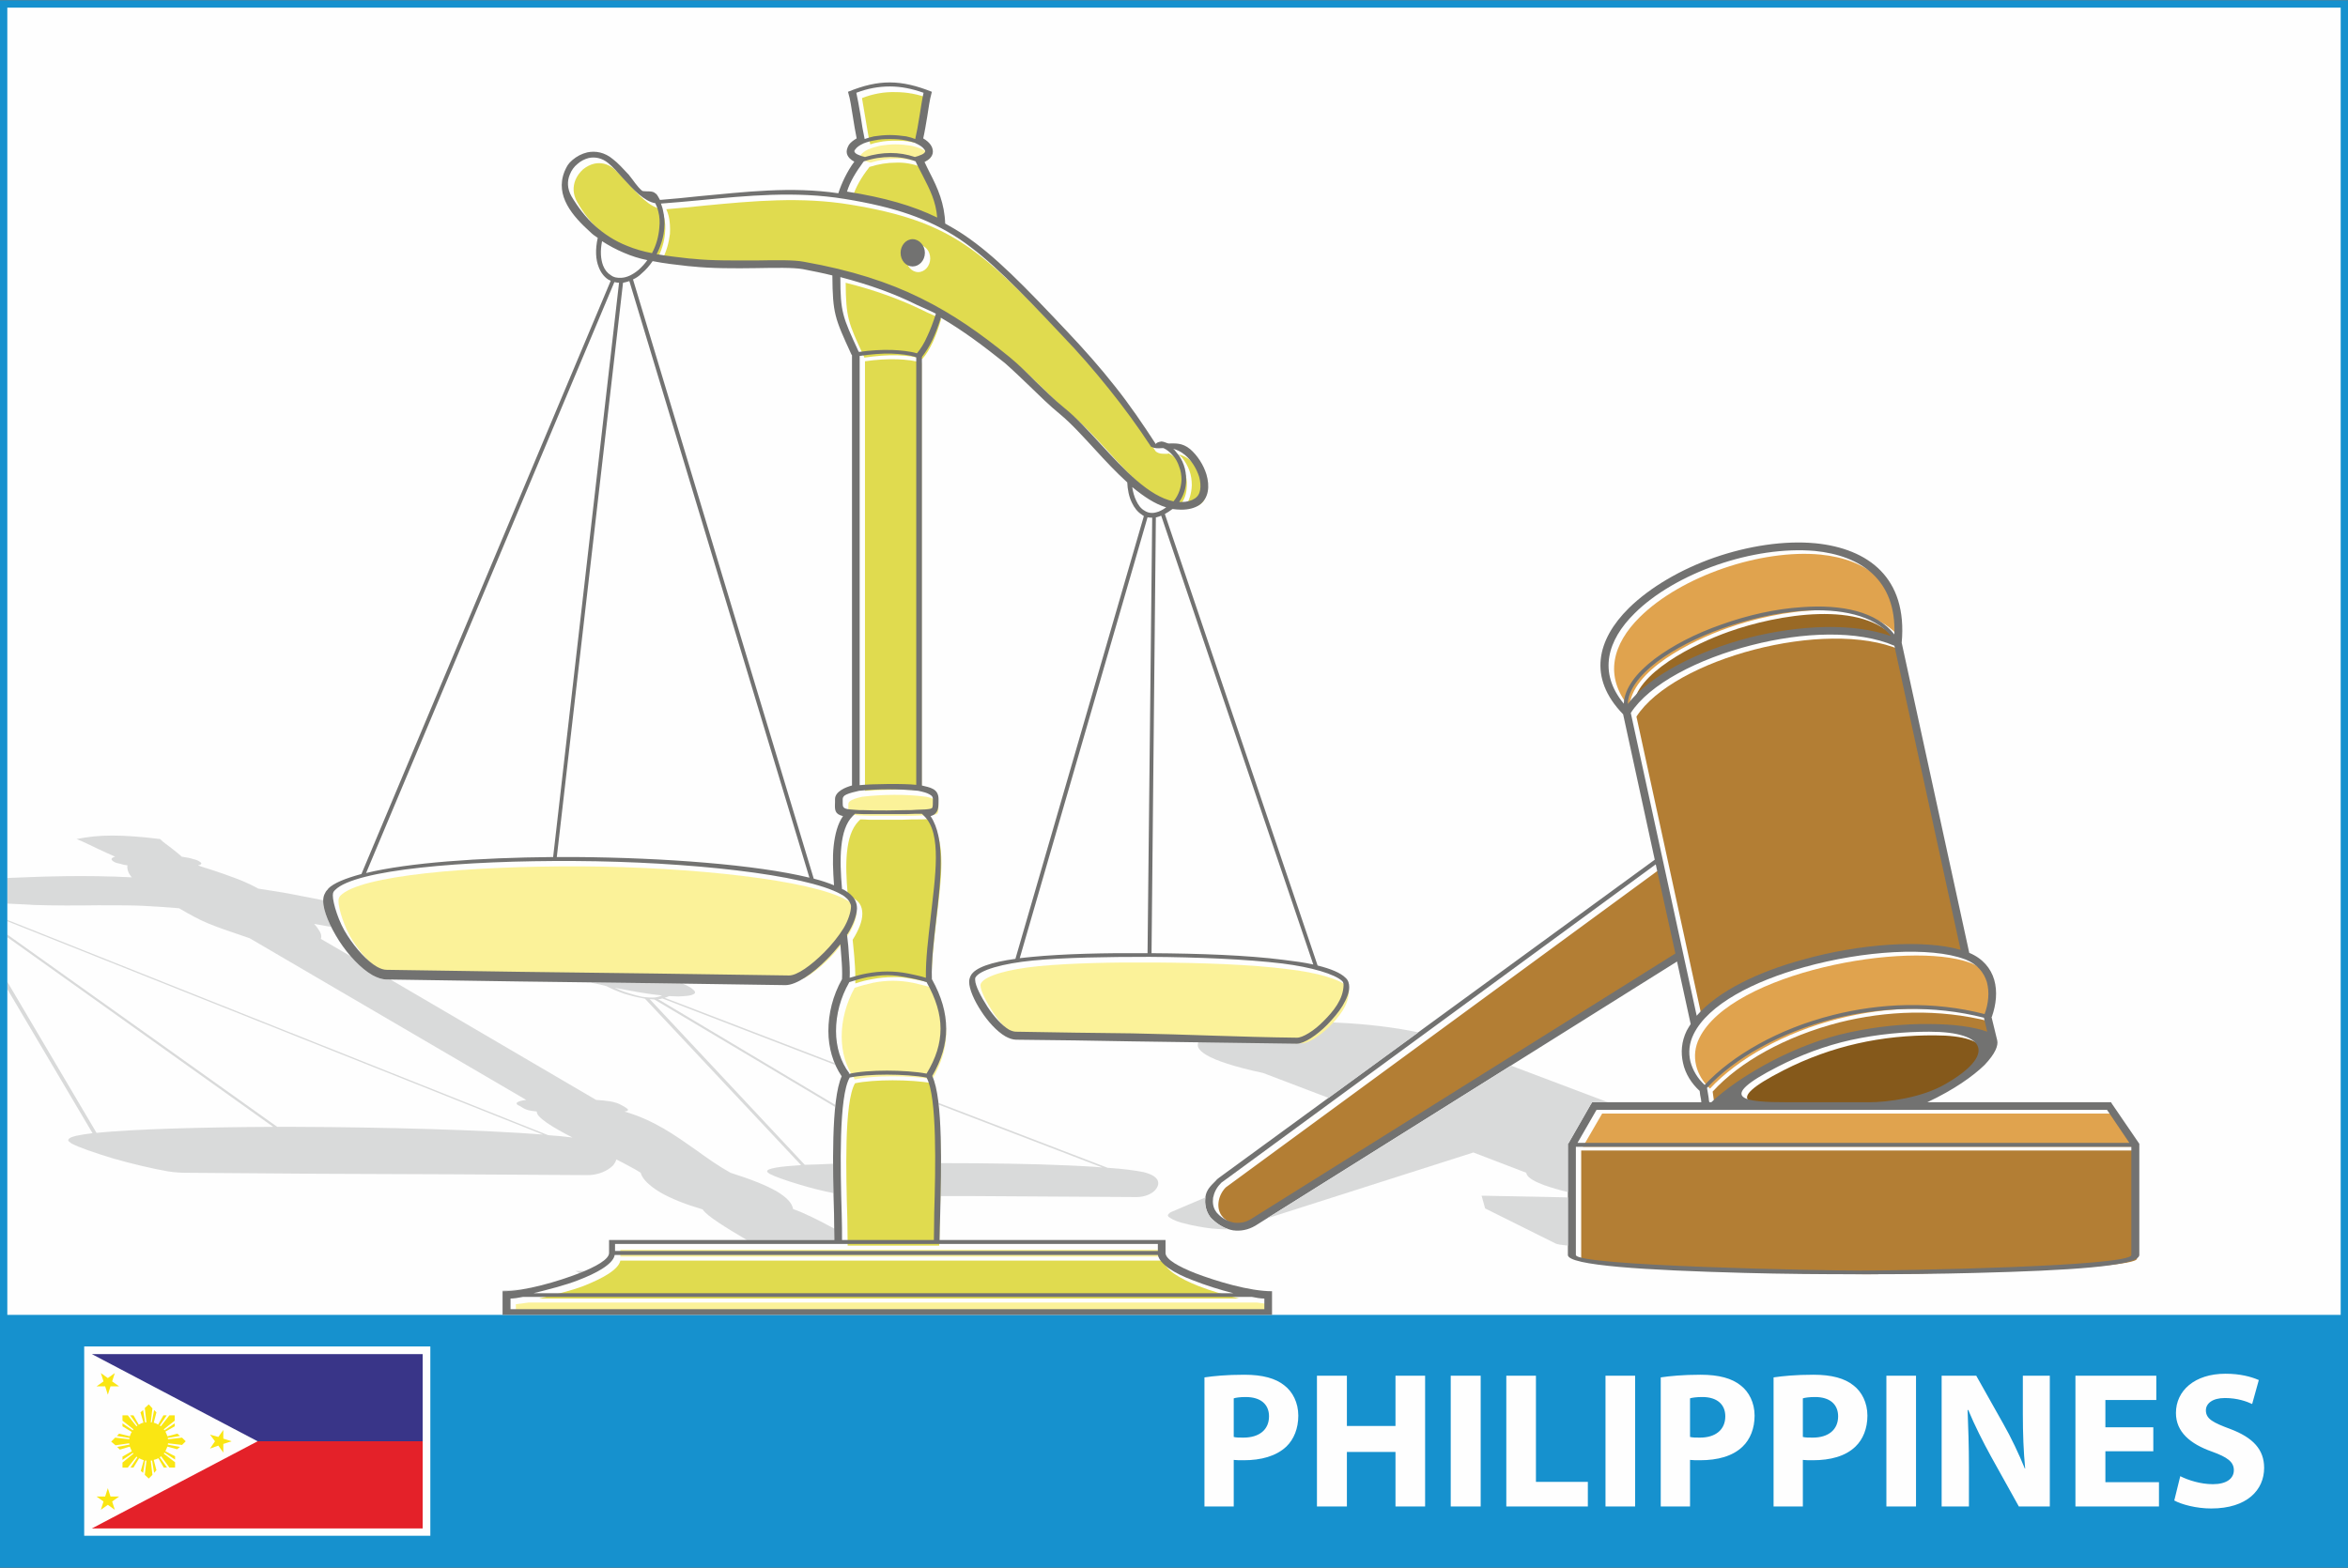 <?xml version="1.0" encoding="UTF-8"?>
<!DOCTYPE svg PUBLIC "-//W3C//DTD SVG 1.1//EN" "http://www.w3.org/Graphics/SVG/1.1/DTD/svg11.dtd">
<!-- Creator: CorelDRAW X7 -->
<svg xmlns="http://www.w3.org/2000/svg" xml:space="preserve" width="1503px" height="1004px" version="1.1" style="shape-rendering:geometricPrecision; text-rendering:geometricPrecision; image-rendering:optimizeQuality; fill-rule:evenodd; clip-rule:evenodd"
viewBox="0 0 7055 4711"
 xmlns:xlink="http://www.w3.org/1999/xlink">
 <rect x="0" y="0" width="7055" height="4711" fill="#333333" stroke="none"/>
 <defs>
  <style type="text/css">
   <![CDATA[
    .fil0 {fill:#FEFEFE}
    .fil11 {fill:#FBF299}
    .fil12 {fill:#FBF299}
    .fil10 {fill:#E0DB4F}
    .fil5 {fill:#85591B}
    .fil8 {fill:#996925}
    .fil3 {fill:#B37E34}
    .fil6 {fill:#B37E34}
    .fil4 {fill:#E0A34E}
    .fil7 {fill:#E0A34E}
    .fil13 {fill:#FEFEFE;fill-rule:nonzero}
    .fil1 {fill:#D9DADA;fill-rule:nonzero}
    .fil9 {fill:#727271;fill-rule:nonzero}
    .fil14 {fill:#E42129;fill-rule:nonzero}
    .fil16 {fill:#FAE613;fill-rule:nonzero}
    .fil15 {fill:#393588;fill-rule:nonzero}
    .fil2 {fill:#1691CE;fill-rule:nonzero}
   ]]>
  </style>
 </defs>
 <g id="Layer_x0020_1">
  <g id="_1166751120">
   <rect class="fil0" x="14" y="18" width="7027" height="3938"/>
   <path class="fil1" d="M2112 3635l-1 0 1 0c0,-1 -1,-1 -1,-1 -51,-15 -94,-32 -127,-51 -33,-20 -54,-40 -59,-59 -12,-8 -27,-16 -44,-25 -9,-5 -19,-10 -29,-15 -2,6 -5,12 -10,18 -16,16 -44,29 -76,29 -269,-2 -537,-3 -806,-4 -134,-1 -268,-2 -403,-3l0 0c-13,0 -31,-1 -51,-4l0 0c-47,-8 -110,-23 -166,-39 -56,-17 -105,-34 -125,-45 -6,-4 -9,-7 -10,-9 0,-2 1,-4 2,-5l0 0c6,-7 31,-12 71,-17l-256 -433 0 -22 268 454c109,-11 310,-17 531,-18l-799 -570 0 -8 811 578c18,0 36,0 54,0 270,1 559,9 744,23l-1609 -641 0 -4 1625 647c27,2 51,4 73,7 -31,-16 -58,-31 -78,-45 -18,-13 -30,-24 -29,-33 -29,-3 -36,-7 -50,-16 -2,-1 -3,-2 -6,-3 -15,-9 9,-14 24,-16l-831 -486 -3 -1c-121,-41 -135,-46 -209,-89 -33,-3 -67,-5 -102,-7 -32,-2 -84,-2 -142,-2 -64,1 -134,1 -195,-1l-13 -1 0 0c-21,-1 -42,-2 -64,-3l0 -77c118,-5 234,-9 374,-2 -10,-11 -15,-25 -13,-36 -7,-1 -14,-2 -19,-4 -10,-2 -18,-4 -22,-7 -5,-3 -7,-6 -7,-8l0 0c1,-3 4,-5 11,-7 -17,-7 -37,-17 -57,-26 -23,-11 -34,-17 -59,-27 68,-14 135,-14 251,0 11,11 21,17 35,28 11,9 23,18 30,25 14,2 25,4 34,7 9,2 16,5 20,8l0 0c5,3 6,5 4,7 -1,2 -4,3 -9,4 12,5 24,8 36,12 55,18 104,35 145,58 25,4 50,8 76,12 38,7 78,15 119,23l0 2c0,20 9,48 24,78 -17,-3 -34,-6 -51,-9 9,10 14,18 18,25 4,8 4,15 2,20l91 53c20,24 43,44 64,56l0 0c15,8 29,13 43,13l0 0 11 0 618 362c28,2 57,4 77,16 11,6 19,11 19,14 -1,3 -4,4 -11,5 88,25 152,71 216,116 33,24 67,48 103,68 63,20 108,38 139,56 30,18 46,35 49,53 34,12 78,34 124,59 0,13 0,25 0,34l-263 0c-63,-37 -121,-73 -132,-91zm-62 -680c14,6 26,12 32,18 8,6 9,12 0,15l0 0c-7,4 -21,5 -44,6 -9,0 -18,-1 -28,-1 -4,2 -8,4 -13,5l510 196c1,2 2,4 3,6l-520 -200c-3,1 -6,2 -10,2 -1,0 -2,0 -3,0l533 318 -1 6 -543 -323c-5,0 -9,-1 -14,-1l466 498c11,0 23,-1 36,-1 15,-1 32,-1 49,-2 0,30 1,60 1,88 -31,-6 -67,-15 -100,-25 -41,-12 -77,-25 -92,-33 -4,-3 -7,-5 -7,-7 -2,-9 37,-15 102,-19l-469 -500c-3,-1 -6,-1 -9,-2 -18,-3 -36,-8 -53,-13 -20,-7 -39,-15 -54,-23 -16,-4 -32,-8 -49,-11 93,1 185,2 277,3zm770 359l508 195c46,3 83,8 108,13 12,3 22,7 29,11 10,6 15,14 15,21 1,7 -3,15 -9,22 -11,12 -32,21 -56,21 -173,-1 -335,-2 -499,-3l-90 0c1,-32 1,-65 1,-99 139,0 276,2 386,7 36,2 69,3 99,6l-492 -189 0 -5zm-1307 566l-5 -3c20,0 41,-1 62,-3 -20,3 -39,5 -57,6zm228 -54l-4 -3 -8 -4 18 0 10 0c-5,2 -11,4 -16,7zm248 -835c-42,-4 -90,-13 -142,-23 11,5 24,11 38,15 15,5 30,9 44,12 14,2 27,3 39,2 8,-1 15,-3 21,-6z"/>
   <path class="fil2" d="M11 0l7033 0 11 0 0 11 0 4689 0 11 -11 0 -7033 0 -11 0 0 -11 0 -4689 0 -11 11 0zm7022 22l-7011 0 0 3929 7011 0 0 -3929z"/>
   <path class="fil3" d="M5608 3829c109,0 813,-12 813,-47l0 -325 -1670 0 0 325c0,33 740,47 857,47z"/>
   <polygon class="fil4" points="4756,3446 6415,3446 6347,3346 4814,3346 "/>
   <path class="fil5" d="M5863 3268c150,-87 125,-157 -49,-157 -159,-1 -310,31 -455,105 -192,98 -99,107 28,107l246 0c55,0 157,-13 230,-55z"/>
   <path class="fil6" d="M5348 3195c148,-75 303,-108 466,-107 71,0 133,8 174,23l-10 -42c-154,-39 -311,-32 -451,3 -163,42 -300,119 -381,208l6 43 7 0c39,-38 107,-86 189,-128z"/>
   <path class="fil7" d="M5923 2894l0 0zm-399 167c142,-36 301,-43 456,-3 23,-64 13,-135 -57,-164l-3 -1c-186,-69 -717,29 -814,226 -27,54 -10,113 32,152 83,-89 223,-169 386,-210z"/>
   <path class="fil6" d="M5908 2865l-199 -913c-223,-96 -681,28 -792,201l198 910c148,-172 601,-253 793,-198z"/>
   <path class="fil8" d="M5275 1927c148,-38 308,-46 423,-4 -97,-123 -359,-77 -504,-25 -99,35 -283,124 -287,228 65,-85 210,-159 368,-199z"/>
   <path class="fil7" d="M5190 1887c151,-54 419,-100 519,30 5,-163 -100,-237 -239,-251 -178,-17 -418,64 -543,188 -81,80 -109,177 -31,271 5,-111 189,-201 294,-238z"/>
   <path class="fil6" d="M3776 3674l1274 -798 -58 -268 -1309 960c-23,23 -32,65 -8,90 0,1 48,49 101,16z"/>
   <path class="fil9" d="M4735 3771c0,33 739,47 856,47 110,0 813,-12 813,-47l0 -325 -1669 0 0 325zm304 -882l-1267 794 0 0c-22,13 -45,17 -67,14l0 0c-23,-4 -44,-16 -63,-34l0 0 0 0c-2,-2 -5,-5 -7,-8 -12,-17 -16,-39 -13,-59 3,-21 16,-33 31,-48 3,-4 7,-7 11,-10l1308 -955 -95 -437c-107,-110 -78,-225 17,-319 64,-63 157,-117 257,-152 101,-35 210,-52 304,-43 158,16 277,103 259,299l203 932c41,17 65,47 75,81 10,35 6,74 -7,111l-1 1 17 70 0 0c2,8 0,18 -5,29 -6,13 -17,28 -33,45 -35,34 -93,75 -172,112l546 0 6 0 3 5 80 117 2 3 0 3 0 331c0,34 -214,47 -492,54 -108,3 -226,4 -345,4 -118,0 -238,-1 -348,-4 -297,-8 -532,-22 -532,-54l0 -331 0 -3 2 -2 67 -117 4 -6 6 0 322 0c0,-3 -1,-6 -1,-9 -2,-8 -3,-16 -4,-25 -24,-22 -43,-51 -50,-84 -7,-31 -5,-64 11,-97 4,-7 8,-14 12,-20l-41 -188zm-64 -292l-1300 953c-3,2 -6,4 -8,7 -12,12 -19,27 -22,42 -2,15 0,30 9,42 1,2 3,4 5,6l0 0 0 0c14,15 32,24 50,27l0 0c17,2 34,-1 50,-11l0 0 1275 -798 -59 -268zm-96 -483c2,-46 37,-92 92,-134 53,-40 124,-77 202,-104 78,-28 162,-47 241,-52 119,-9 225,13 278,82 6,-164 -100,-237 -239,-251 -91,-8 -196,8 -294,42 -98,34 -188,86 -248,146 -81,80 -110,177 -32,271zm803 -203c-51,-63 -153,-84 -267,-76 -78,6 -161,25 -238,52 -77,27 -147,63 -199,102 -52,40 -86,84 -87,126 65,-85 209,-159 367,-200 148,-37 308,-45 424,-4zm209 943l-199 -914c-111,-48 -276,-41 -428,-2 -162,41 -309,118 -364,204l198 910c64,-74 185,-132 317,-168 173,-49 366,-62 476,-30zm72 193l0 0c12,-32 15,-66 7,-96 -9,-29 -29,-54 -64,-68l0 0 -3 -1 0 0c-102,-38 -303,-26 -482,24 -152,42 -288,112 -332,201 -14,28 -16,56 -10,82 7,27 22,52 43,71 83,-89 222,-169 385,-210 142,-36 301,-43 456,-3zm-834 222c2,9 3,20 5,30 0,4 1,9 2,13l6 0c40,-38 108,-86 190,-128 67,-34 145,-65 225,-82 83,-18 167,-26 240,-25 71,0 133,8 174,23l-10 -42c-153,-39 -311,-32 -451,3 -163,42 -299,119 -381,208zm668 -169c-72,0 -154,7 -236,25 -77,17 -153,46 -219,80 -192,98 -98,107 28,107l246 0c55,0 158,-13 230,-55 151,-87 125,-157 -49,-157zm601 334l-67 -99 -1534 0 -57 99 1658 0z"/>
   <path class="fil10" d="M2767 433c4,-16 8,-43 13,-70 4,-25 8,-50 12,-68 -34,-13 -68,-19 -101,-19 -34,-1 -68,5 -101,18 3,18 7,41 11,65 5,28 9,57 14,74 8,-3 17,-5 28,-7 14,-3 30,-4 48,-4 18,0 34,1 48,4 11,2 20,4 28,7z"/>
   <path class="fil1" d="M4427 3463l-620 198 733 -459 291 110 -41 0 -6 0 -4 6 -67 117 -2 2 0 3 0 142c-26,-6 -52,-14 -72,-21 -27,-10 -46,-21 -51,-31 -1,-2 -2,-4 -2,-6l-159 -61zm-735 231c-10,0 -20,0 -32,-1l0 0c-24,-1 -53,-6 -82,-12l0 0 0 0c-4,-1 -8,-2 -12,-3 -24,-5 -41,-12 -51,-19 -10,-6 -5,-10 -1,-14 1,-1 3,-2 5,-3l103 -44c-3,20 1,40 13,57 2,3 5,6 7,8l0 0 0 0c15,15 32,25 50,31zm300 -395l-197 -75c-173,-37 -218,-73 -187,-101 20,-18 76,-33 150,-43 75,-9 169,-12 265,-7 81,4 163,13 239,29l-270 197zm719 444c-19,-2 -32,-4 -36,-6l-211 -105 -2 -1 0 -1 -10 -36 -1 -1 7 0 253 5 0 145z"/>
   <path class="fil11" d="M2587 464l0 0zm106 12c25,0 49,4 72,11l10 -2c9,-3 15,-6 19,-10 2,-1 2,-3 2,-4 0,-2 0,-4 -2,-7 -4,-5 -11,-10 -21,-15l-8 -4c-8,-3 -18,-6 -28,-8 -13,-2 -29,-4 -46,-4 -17,0 -33,2 -46,4 -13,3 -24,6 -33,10l-3 1c-11,5 -18,11 -22,16 -2,3 -3,5 -3,7 0,1 1,3 3,5 3,3 9,6 18,9l11 3c26,-8 52,-12 77,-12z"/>
   <path class="fil10" d="M2832 669c-3,-48 -21,-83 -43,-125 -7,-13 -14,-28 -21,-43l0 0c-24,-9 -49,-14 -75,-13 -26,0 -53,4 -81,13l-1 2c-23,29 -40,59 -49,88 113,19 197,43 270,78z"/>
   <path class="fil10" d="M2087 792l0 0zm1121 231c-130,-137 -217,-227 -310,-289 -92,-61 -191,-95 -344,-120 -147,-24 -290,-11 -436,3 -39,4 -78,8 -116,11 3,6 5,13 7,20 4,16 5,35 4,54 -3,25 -10,52 -23,77 32,6 64,10 97,13l13 2c55,6 125,5 188,4 60,-1 114,-1 145,4 141,25 252,62 350,110 97,47 181,107 267,177 27,22 52,47 78,72 27,27 56,55 88,82 36,29 72,68 109,108 70,77 143,157 217,171 17,-18 24,-41 24,-64 1,-13 -2,-27 -6,-39 -4,-13 -11,-24 -19,-34 -8,-10 -18,-17 -29,-23l-4 1c-12,0 -23,1 -32,-5l-2 -1 -2 -2c-37,-58 -79,-115 -123,-170 -44,-55 -92,-109 -141,-162zm-449 -288c20,0 36,18 36,41 0,22 -16,41 -36,41 -20,0 -36,-19 -36,-41 0,-23 16,-41 36,-41z"/>
   <path class="fil10" d="M2803 1027c9,-20 17,-42 25,-69 -16,-9 -38,-17 -55,-26 -68,-33 -144,-61 -232,-83 1,105 7,119 55,222l1 3c34,-5 69,-8 100,-7 26,1 55,4 74,11l1 -1c11,-12 21,-29 31,-50z"/>
   <path class="fil10" d="M3606 1515c9,-6 15,-16 17,-27 2,-12 1,-26 -4,-40 -7,-24 -23,-49 -41,-64 -13,-11 -25,-17 -37,-19 4,3 8,7 11,10 9,11 17,25 22,39 5,14 7,29 7,44 -1,23 -7,47 -22,67 2,0 5,0 7,0 18,0 30,-4 40,-10z"/>
   <path class="fil12" d="M3049 3110l0 0zm864 25c17,0 53,-22 81,-50 29,-29 59,-65 59,-108 0,-5 -1,-9 -4,-12 -21,-22 -91,-43 -180,-53 -109,-14 -253,-19 -399,-20 -130,-1 -254,2 -349,11 -92,9 -161,29 -173,51 -1,1 -2,3 -2,6 0,18 19,53 38,82 19,29 43,56 65,68 7,5 14,7 20,7l1 0 348 5c163,3 323,11 495,13z"/>
   <path class="fil12" d="M1023 2691l0 0zm127 230l0 0zm1343 -42c22,-23 42,-48 57,-72 15,-23 24,-51 24,-67 0,-7 -8,-19 -12,-23 -4,-4 -11,-9 -19,-13 -106,-60 -460,-99 -798,-101 -337,-1 -662,27 -722,88 -2,2 -3,4 -4,6 -1,2 -2,5 -2,10 0,24 18,81 43,120 26,40 59,77 90,94 10,6 20,10 28,10l1 0 399 5c266,4 544,8 810,11 24,1 66,-29 105,-68z"/>
   <path class="fil10" d="M1998 701c2,-18 1,-35 -3,-50 -2,-8 -5,-17 -9,-24 -35,-6 -67,-42 -98,-76 -15,-17 -31,-34 -45,-46 -18,-14 -38,-18 -57,-14 -13,3 -24,9 -34,17 -10,9 -18,20 -23,32 -8,20 -8,43 5,66 18,32 42,63 71,90 27,23 58,43 95,59 24,9 49,16 75,22 13,-25 21,-51 23,-76z"/>
   <path class="fil10" d="M2812 2776c15,-127 35,-254 -18,-307l-7 -8c-10,1 -34,1 -47,1 -18,1 -38,1 -59,1 -27,0 -50,0 -69,0 -11,-1 -19,-1 -27,-1l-6 6c-20,21 -30,53 -34,92 -4,37 -2,81 2,127l5 3c10,6 18,12 25,18 10,10 14,23 14,38 0,22 -11,49 -28,76l-1 2c2,23 5,46 6,67 2,22 2,44 2,64 17,-6 34,-10 51,-13 21,-4 41,-6 62,-6 21,-1 41,2 62,6 16,3 38,7 54,13 -1,-55 6,-117 13,-179z"/>
   <path class="fil12" d="M2801 3243c27,-46 41,-91 42,-135 0,-45 -14,-91 -43,-140l1 0c-18,-6 -41,-11 -58,-15 -20,-4 -40,-6 -60,-6 -20,0 -40,2 -60,6 -18,4 -37,9 -55,15l0 0c-26,47 -39,98 -39,146 0,48 13,93 39,128l-2 2c30,-7 73,-10 116,-10 41,0 89,3 119,9z"/>
   <path class="fil10" d="M2769 2375l0 -1285c-18,-7 -47,-10 -72,-11 -31,-1 -64,1 -98,6l0 1291c39,-4 135,-5 170,-1z"/>
   <path class="fil12" d="M2817 2444c3,-4 3,-13 3,-27 0,-4 -2,-7 -6,-10 -6,-5 -11,-9 -30,-13l-9 -1c-52,-7 -124,-6 -177,0l-8 1c-18,4 -30,8 -36,13 -4,3 -5,6 -5,10l0 12c-1,12 -1,17 23,20l13 1c7,0 16,1 27,1 17,0 40,0 69,0 22,0 42,0 59,0l30 -1 26 -1c13,-1 19,-2 21,-5z"/>
   <path class="fil10" d="M2800 3255l0 0zm-231 0l0 0zm255 408c3,-134 9,-351 -24,-408 -28,-6 -76,-9 -118,-9 -42,0 -84,3 -113,9 -33,57 -27,274 -23,408 0,27 1,62 1,80l275 0c1,-18 1,-53 2,-80z"/>
   <polygon class="fil12" points="1864,3776 3495,3776 3495,3755 1864,3755 "/>
   <path class="fil10" d="M1619 3902l2104 0c-40,-10 -85,-23 -123,-38 -55,-22 -99,-48 -104,-76l-1632 0c-6,28 -55,54 -110,76 -39,15 -94,28 -135,38z"/>
   <path class="fil12" d="M1550 3950l2265 0 0 -31c-10,-1 -23,-3 -38,-5l-2189 0c-14,2 -27,4 -38,5l0 31z"/>
   <path class="fil9" d="M3799 3902c-11,0 -24,-2 -38,-5l-2189 0c-15,3 -28,5 -38,5l0 32 2265 0 0 -32zm-2103 -3387c7,-16 11,-24 24,-35 13,-11 28,-19 45,-23 25,-5 52,0 76,20 16,12 31,29 48,47 15,18 25,36 41,49 13,3 31,-2 40,8 4,1 10,14 13,19 40,-3 78,-7 116,-11 141,-13 277,-30 420,-9 9,-29 27,-67 48,-95 -6,-3 -10,-6 -14,-10 -6,-6 -9,-13 -9,-20 0,-7 3,-14 7,-21l0 0c5,-7 13,-13 23,-19 -4,-19 -8,-44 -12,-69 -5,-28 -6,-44 -14,-71 93,-38 159,-37 252,0 -8,29 -9,46 -14,75 -4,24 -8,48 -12,65 10,6 17,12 22,19 5,7 7,14 7,21l0 0c0,7 -3,14 -9,20 -4,4 -10,8 -16,11 5,11 10,21 15,31 25,48 45,94 47,154 18,10 37,21 55,33 94,63 182,154 313,293 50,53 98,107 142,163 44,55 86,117 123,174 1,-5 10,-7 17,-8 7,0 18,6 21,6 19,0 41,-3 65,17 22,19 40,47 49,76 5,17 7,35 4,51 -3,17 -12,32 -27,42l0 0c-13,8 -30,13 -53,13 -9,0 -18,-1 -26,-2 -8,6 -16,11 -23,15l459 1357c40,10 69,22 84,37 8,7 11,17 11,28 0,17 -8,36 -20,56 -12,20 -29,39 -46,57 -32,32 -69,57 -92,57 -172,-2 -332,-5 -495,-7 -113,-2 -228,-4 -348,-5l0 0c-10,0 -21,-4 -32,-10l0 0c-26,-15 -53,-45 -73,-76 -21,-32 -36,-66 -36,-88 0,-7 2,-13 5,-19 13,-24 62,-40 134,-50l386 -1331c-2,-1 -4,-2 -6,-4 -13,-8 -23,-21 -30,-36 -9,-18 -13,-40 -14,-61 -33,-30 -65,-64 -96,-98 -37,-40 -72,-79 -106,-107 -33,-27 -62,-56 -90,-83 -26,-25 -51,-49 -76,-71 -64,-51 -125,-97 -192,-136 -8,25 -16,47 -25,66 -10,21 -21,38 -32,52l0 1288c24,6 50,9 50,41 0,18 0,30 -6,39 -4,6 -10,10 -18,12 45,67 31,188 17,310 -7,63 -15,126 -13,180 29,52 43,101 43,149 0,47 -14,94 -42,142 33,69 27,281 24,414 -1,26 -2,60 -2,79l667 0 12 0 0 12 0 27c0,19 39,41 90,61 63,24 162,54 230,54l0 71 -2300 0 -12 0 0 -6 0 -65c68,0 168,-30 230,-54 51,-20 90,-42 90,-61l0 -27 0 -12 18 0 659 0c0,-19 -1,-53 -1,-79 -4,-132 -9,-343 23,-413 -26,-38 -40,-86 -40,-136 0,-52 13,-106 41,-156 1,-20 0,-42 -2,-66 -1,-13 -2,-26 -3,-39 -12,15 -26,31 -40,45 -43,44 -93,78 -125,78 -267,-4 -533,-8 -799,-11 -133,-2 -266,-4 -399,-6l0 0c-14,0 -28,-5 -43,-13l0 0c-35,-20 -72,-60 -100,-103 -28,-44 -48,-90 -48,-120 0,-9 2,-18 6,-24 2,-5 6,-9 9,-12l0 -1c17,-17 52,-31 100,-44l749 -1783c-3,-1 -5,-3 -8,-4 -12,-8 -22,-21 -28,-37 -9,-22 -11,-52 -3,-88 -8,-5 -16,-11 -23,-18 -52,-47 -106,-108 -77,-181zm1110 3211c0,-17 1,-53 1,-80 4,-134 9,-351 -23,-408l0 0c-29,-6 -77,-9 -119,-9 -42,0 -84,3 -113,9l1 0c-33,57 -28,274 -24,408 1,27 1,63 1,80l276 0zm900 160c-40,-10 -84,-24 -122,-39 -56,-21 -99,-48 -105,-76l-1632 0c-5,28 -55,55 -110,76 -38,15 -94,29 -134,39l2103 0zm-227 -127l0 -21 -1631 0 0 21 1631 0zm-737 -3041c20,0 37,19 37,41 0,23 -17,41 -37,41 -20,0 -36,-18 -36,-41 0,-22 16,-41 36,-41zm-192 2509c29,-7 72,-10 115,-10 42,0 89,3 119,9 28,-46 42,-90 42,-135 0,-45 -14,-90 -42,-140l0 0c-18,-6 -41,-11 -58,-14 -20,-4 -40,-7 -60,-7 -19,0 -39,3 -59,6 -19,4 -37,9 -55,15l0 0c-27,47 -40,98 -40,147 0,48 14,93 40,127l-2 2zm232 -289c-1,-55 7,-117 14,-179 14,-127 35,-254 -19,-307l-7 -7c-10,0 -33,0 -47,1 -18,0 -38,0 -58,0 -28,0 -51,0 -70,0 -10,0 -19,-1 -26,-1l-7 7c-20,20 -30,52 -34,91 -4,38 -2,82 2,128 2,1 4,2 5,2 10,6 19,12 25,19 10,10 15,23 15,38 -1,22 -11,48 -28,76l-2 2c3,23 5,45 6,67 2,22 3,43 2,63 17,-5 34,-10 51,-13 21,-4 42,-6 62,-6 21,0 42,2 62,6 16,3 38,8 54,13zm-184 -2521c9,-3 18,-6 28,-8 14,-2 30,-4 48,-4 18,0 34,2 49,4 10,2 19,5 27,8 4,-17 9,-44 13,-70 4,-25 8,-51 12,-69 -34,-12 -67,-19 -101,-19 -34,0 -67,6 -101,19 4,17 8,41 12,64 4,29 9,57 13,75zm150 11c-8,-3 -17,-5 -27,-7 -14,-3 -30,-4 -47,-4 -17,0 -32,1 -46,4 -12,2 -23,5 -33,9l-2 1c-11,5 -19,11 -23,17l0 0c-2,2 -3,4 -3,6 1,2 1,3 3,5 3,3 9,6 18,9l11 3c27,-8 52,-12 77,-12 25,0 49,4 73,12l10 -3c9,-3 15,-6 18,-9 2,-2 3,-4 3,-5 0,-2 -1,-4 -3,-6 -4,-6 -11,-11 -21,-16l-8 -4zm3 56c-24,-9 -49,-13 -75,-13 -26,0 -53,4 -80,13l-2 2c-22,30 -40,59 -49,89 113,18 197,42 271,78 -4,-49 -22,-84 -43,-125 -7,-14 -15,-28 -22,-44l0 0zm722 1070l-13 1310c145,1 287,6 396,20 33,4 63,8 90,14l-457 -1349c-4,2 -8,3 -11,4 -2,1 -3,1 -5,1zm-25 1310l14 -1309c-5,0 -9,0 -14,-1l-384 1325c12,-1 25,-3 38,-4 94,-9 217,-12 346,-11zm56 -1340c-34,-10 -68,-33 -102,-61 2,14 6,29 12,41 6,13 14,24 25,30 9,6 21,9 35,5 9,-2 19,-7 30,-15zm21 -176c4,3 7,7 10,11 10,11 17,24 22,38 5,14 7,29 7,45 0,23 -7,46 -21,66 2,0 4,0 6,0 18,0 31,-4 40,-10l0 0c10,-6 15,-15 17,-26 2,-12 1,-26 -3,-40 -8,-25 -23,-49 -42,-65 -13,-11 -25,-16 -36,-19zm1 158c16,-19 23,-42 24,-65 0,-13 -2,-27 -7,-39 -4,-13 -10,-24 -19,-34 -8,-9 -17,-17 -28,-22l-5 0c-12,1 -22,1 -32,-4l-2 -2 -1 -2c-38,-58 -79,-114 -124,-170 -44,-55 -91,-109 -141,-161 -130,-138 -217,-228 -309,-290 -93,-61 -191,-95 -344,-120 -148,-24 -291,-10 -436,4 -40,4 -79,7 -116,10 2,7 5,13 6,20 4,17 6,35 4,54 -2,26 -10,53 -23,78 32,6 65,9 97,13l0 0 13 1c55,6 126,5 189,5 60,-1 114,-2 144,4 141,25 253,61 350,109 98,48 181,107 267,177 27,22 52,47 78,73 28,27 56,55 88,81 36,29 72,69 109,109 70,76 144,156 218,171zm-595 1431c-1,1 -1,4 -1,7 0,18 19,53 37,81 19,29 43,56 65,69l0 0c8,4 15,6 21,6l0 0c120,2 235,4 349,5 162,3 322,11 494,13 17,1 53,-21 81,-50 29,-29 59,-65 60,-108 0,-5 -1,-9 -4,-12 -22,-21 -92,-42 -180,-53 -109,-13 -253,-19 -399,-20 -131,0 -255,2 -350,11 -92,9 -161,29 -173,51zm-119 -1995c-17,-9 -39,-18 -56,-26 -68,-34 -143,-61 -231,-84 0,106 7,120 54,222l2 3c34,-5 68,-7 100,-6 25,1 54,4 74,10l1 -1c10,-12 21,-29 30,-50 9,-19 18,-42 26,-68zm-59 131c-19,-7 -48,-10 -73,-11 -30,-1 -64,2 -97,7l0 1290c38,-4 134,-5 170,-1l0 -1285zm6 1303c-53,-6 -125,-6 -178,0l-8 2c-18,4 -29,8 -35,12 -4,3 -6,7 -6,11 0,3 0,7 0,11 0,12 0,18 23,20l13 1c8,1 17,1 27,1 18,1 41,1 70,1 22,0 41,-1 58,-1 9,0 23,0 30,-1l26 -1c13,-1 20,-2 22,-5 2,-3 2,-12 2,-26 0,-4 -1,-8 -5,-11 -6,-4 -12,-8 -30,-12l-9 -2 0 0zm-258 -1549c-28,-7 -58,-13 -89,-19 -29,-5 -81,-4 -140,-3 -64,1 -135,1 -192,-5l-12 -1 0 0c-36,-4 -72,-8 -107,-15 -9,13 -20,26 -33,37 -8,8 -17,14 -26,18l543 1801c24,6 44,13 61,20 -3,-43 -5,-84 -1,-119 4,-35 12,-66 28,-89 -25,-6 -25,-18 -24,-41 0,-3 0,-5 0,-10 0,-23 32,-36 51,-41l0 -1293 -2 -3c-50,-109 -56,-122 -57,-237zm-629 22l-199 1726c19,0 37,0 55,0 268,2 544,23 704,62l-541 -1793c-6,2 -13,4 -19,5zm-210 1726l198 -1726c-4,0 -9,-1 -14,-2l-746 1776c128,-31 339,-46 562,-48zm-660 105c-1,2 -2,5 -2,10 0,24 18,82 44,121 25,39 59,77 89,94l0 0c11,6 20,9 29,9l0 0c133,2 266,4 399,6 266,3 544,7 810,11 24,0 66,-30 105,-69 22,-22 43,-48 58,-72 14,-23 23,-50 23,-67 0,-7 -7,-18 -11,-22 -5,-5 -11,-10 -19,-14 -107,-60 -461,-98 -799,-100 -337,-2 -661,26 -721,87l0 0c-2,2 -4,4 -5,6zm943 -1899c-24,-5 -47,-12 -70,-22 -24,-10 -46,-22 -66,-35 -6,30 -4,54 3,73 5,13 13,23 23,29 9,7 20,9 33,8 16,-1 33,-9 51,-24 10,-9 19,-19 26,-29zm14 -21c13,-24 20,-51 22,-76 2,-18 1,-34 -3,-49 -2,-9 -5,-17 -9,-25 -34,-6 -67,-42 -98,-76 -15,-17 -30,-34 -44,-45 -18,-15 -39,-19 -58,-15 -12,3 -24,9 -34,18 -10,8 -18,19 -23,32 -8,19 -8,42 5,65 19,32 42,63 72,90 26,23 57,44 95,59 24,10 49,17 75,22z"/>
   <polygon class="fil0" points="253,4046 1293,4046 1293,4615 253,4615 "/>
   <path class="fil13" d="M3619 4527l88 0 0 -140c8,1 18,1 30,1 52,0 97,-12 128,-41 23,-22 36,-55 36,-93 0,-39 -17,-72 -42,-91 -26,-21 -65,-32 -120,-32 -55,0 -93,4 -120,8l0 388zm88 -325c6,-2 18,-4 36,-4 45,0 70,22 70,58 0,40 -29,64 -77,64 -12,0 -22,0 -29,-2l0 -116zm250 -68l0 393 90 0 0 -164 146 0 0 164 89 0 0 -393 -89 0 0 151 -146 0 0 -151 -90 0zm402 0l0 393 90 0 0 -393 -90 0zm167 393l245 0 0 -74 -156 0 0 -319 -89 0 0 393zm298 -393l0 393 89 0 0 -393 -89 0zm166 393l88 0 0 -140c8,1 19,1 30,1 53,0 98,-12 128,-41 23,-22 36,-55 36,-93 0,-39 -17,-72 -42,-91 -26,-21 -65,-32 -120,-32 -54,0 -93,4 -120,8l0 388zm88 -325c6,-2 19,-4 37,-4 44,0 69,22 69,58 0,40 -29,64 -76,64 -13,0 -22,0 -30,-2l0 -116zm251 325l88 0 0 -140c8,1 19,1 30,1 53,0 98,-12 128,-41 23,-22 36,-55 36,-93 0,-39 -17,-72 -42,-91 -26,-21 -65,-32 -120,-32 -54,0 -93,4 -120,8l0 388zm88 -325c6,-2 19,-4 37,-4 44,0 69,22 69,58 0,40 -29,64 -76,64 -13,0 -22,0 -30,-2l0 -116zm251 -68l0 393 89 0 0 -393 -89 0zm248 393l0 -118c0,-64 -2,-120 -4,-172l2 0c19,46 45,97 68,139l84 151 93 0 0 -393 -81 0 0 115c0,59 2,112 7,164l-1 0c-18,-44 -41,-93 -65,-135l-81 -144 -104 0 0 393 82 0zm554 -238l-144 0 0 -82 153 0 0 -73 -243 0 0 393 251 0 0 -73 -161 0 0 -93 144 0 0 -72zm63 220c22,12 66,24 111,24 108,0 159,-56 159,-122 0,-55 -33,-91 -102,-117 -51,-19 -73,-30 -73,-56 0,-20 19,-37 57,-37 39,0 67,11 82,18l20 -72c-23,-10 -56,-19 -100,-19 -93,0 -149,51 -149,118 0,57 43,93 108,116 47,17 66,31 66,56 0,25 -22,42 -63,42 -37,0 -74,-12 -98,-24l-18 73z"/>
   <g>
    <polygon class="fil14" points="276,4593 1270,4593 1270,4331 774,4331 774,4331 276,4593 "/>
    <polygon class="fil15" points="774,4331 1270,4331 1270,4069 276,4069 "/>
    <path class="fil16" d="M505 4337c0,2 -1,3 -1,4l37 7 -9 7 -29 -8c-2,5 -4,10 -6,14l29 15 0 10 -32 -21c0,1 -1,2 -2,3l34 26 0 16 -17 0 -25 -34c-1,1 -2,2 -4,3l22 31 -10 0 -16 -28c-5,2 -9,4 -14,5l8 31 -7 8 -6 -37c-1,0 -3,0 -4,0l5 43 -11 11 -12 -11 5 -43c-2,0 -3,0 -4,0l-6 37 -7 -6 9 -32c-5,-2 -9,-3 -14,-6l-17 28 -9 0 21 -31c-1,0 -2,-1 -3,-2l-26 33 -16 0 0 -15 33 -27c-1,-1 -1,-2 -2,-2l-31 21 0 -10 28 -16c-2,-5 -4,-9 -6,-14l-30 9 -8 -8 37 -7c0,-1 0,-2 -1,-4l-41 6 -13 -11 12 -12 42 5c1,-1 1,-3 1,-4l-38 -6 7 -7 32 8c2,-5 3,-9 6,-13l-28 -17 0 -9 31 21c0,-1 1,-2 2,-3l-33 -26 0 -16 16 0 26 33c1,-1 2,-2 3,-2l-22 -31 10 0 16 28c5,-3 9,-5 14,-6l-9 -31 8 -7 6 37c2,0 3,0 4,0l-5 -43 12 -11 11 12 -5 42c1,0 2,0 3,0l7 -37 7 7 -8 31c4,1 9,3 13,6l16 -28 10 0 -21 31c1,0 2,1 3,2l26 -33 16 0 0 16 -33 26c1,1 2,2 2,3l31 -21 0 9 -28 16c3,5 4,9 6,14l30 -8 8 7 -37 6c0,2 1,3 1,4l42 -5 11 11 -11 11 -42 -5z"/>
    <polygon class="fil16" points="656,4344 631,4353 646,4331 631,4311 656,4318 671,4297 671,4323 696,4331 671,4339 671,4365 "/>
    <polygon class="fil16" points="324,4522 303,4537 311,4512 290,4497 316,4497 324,4472 332,4497 358,4497 337,4512 345,4537 "/>
    <polygon class="fil16" points="324,4141 345,4126 337,4151 358,4166 332,4166 324,4191 316,4166 290,4166 311,4151 303,4126 "/>
   </g>
  </g>
 </g>
</svg>
